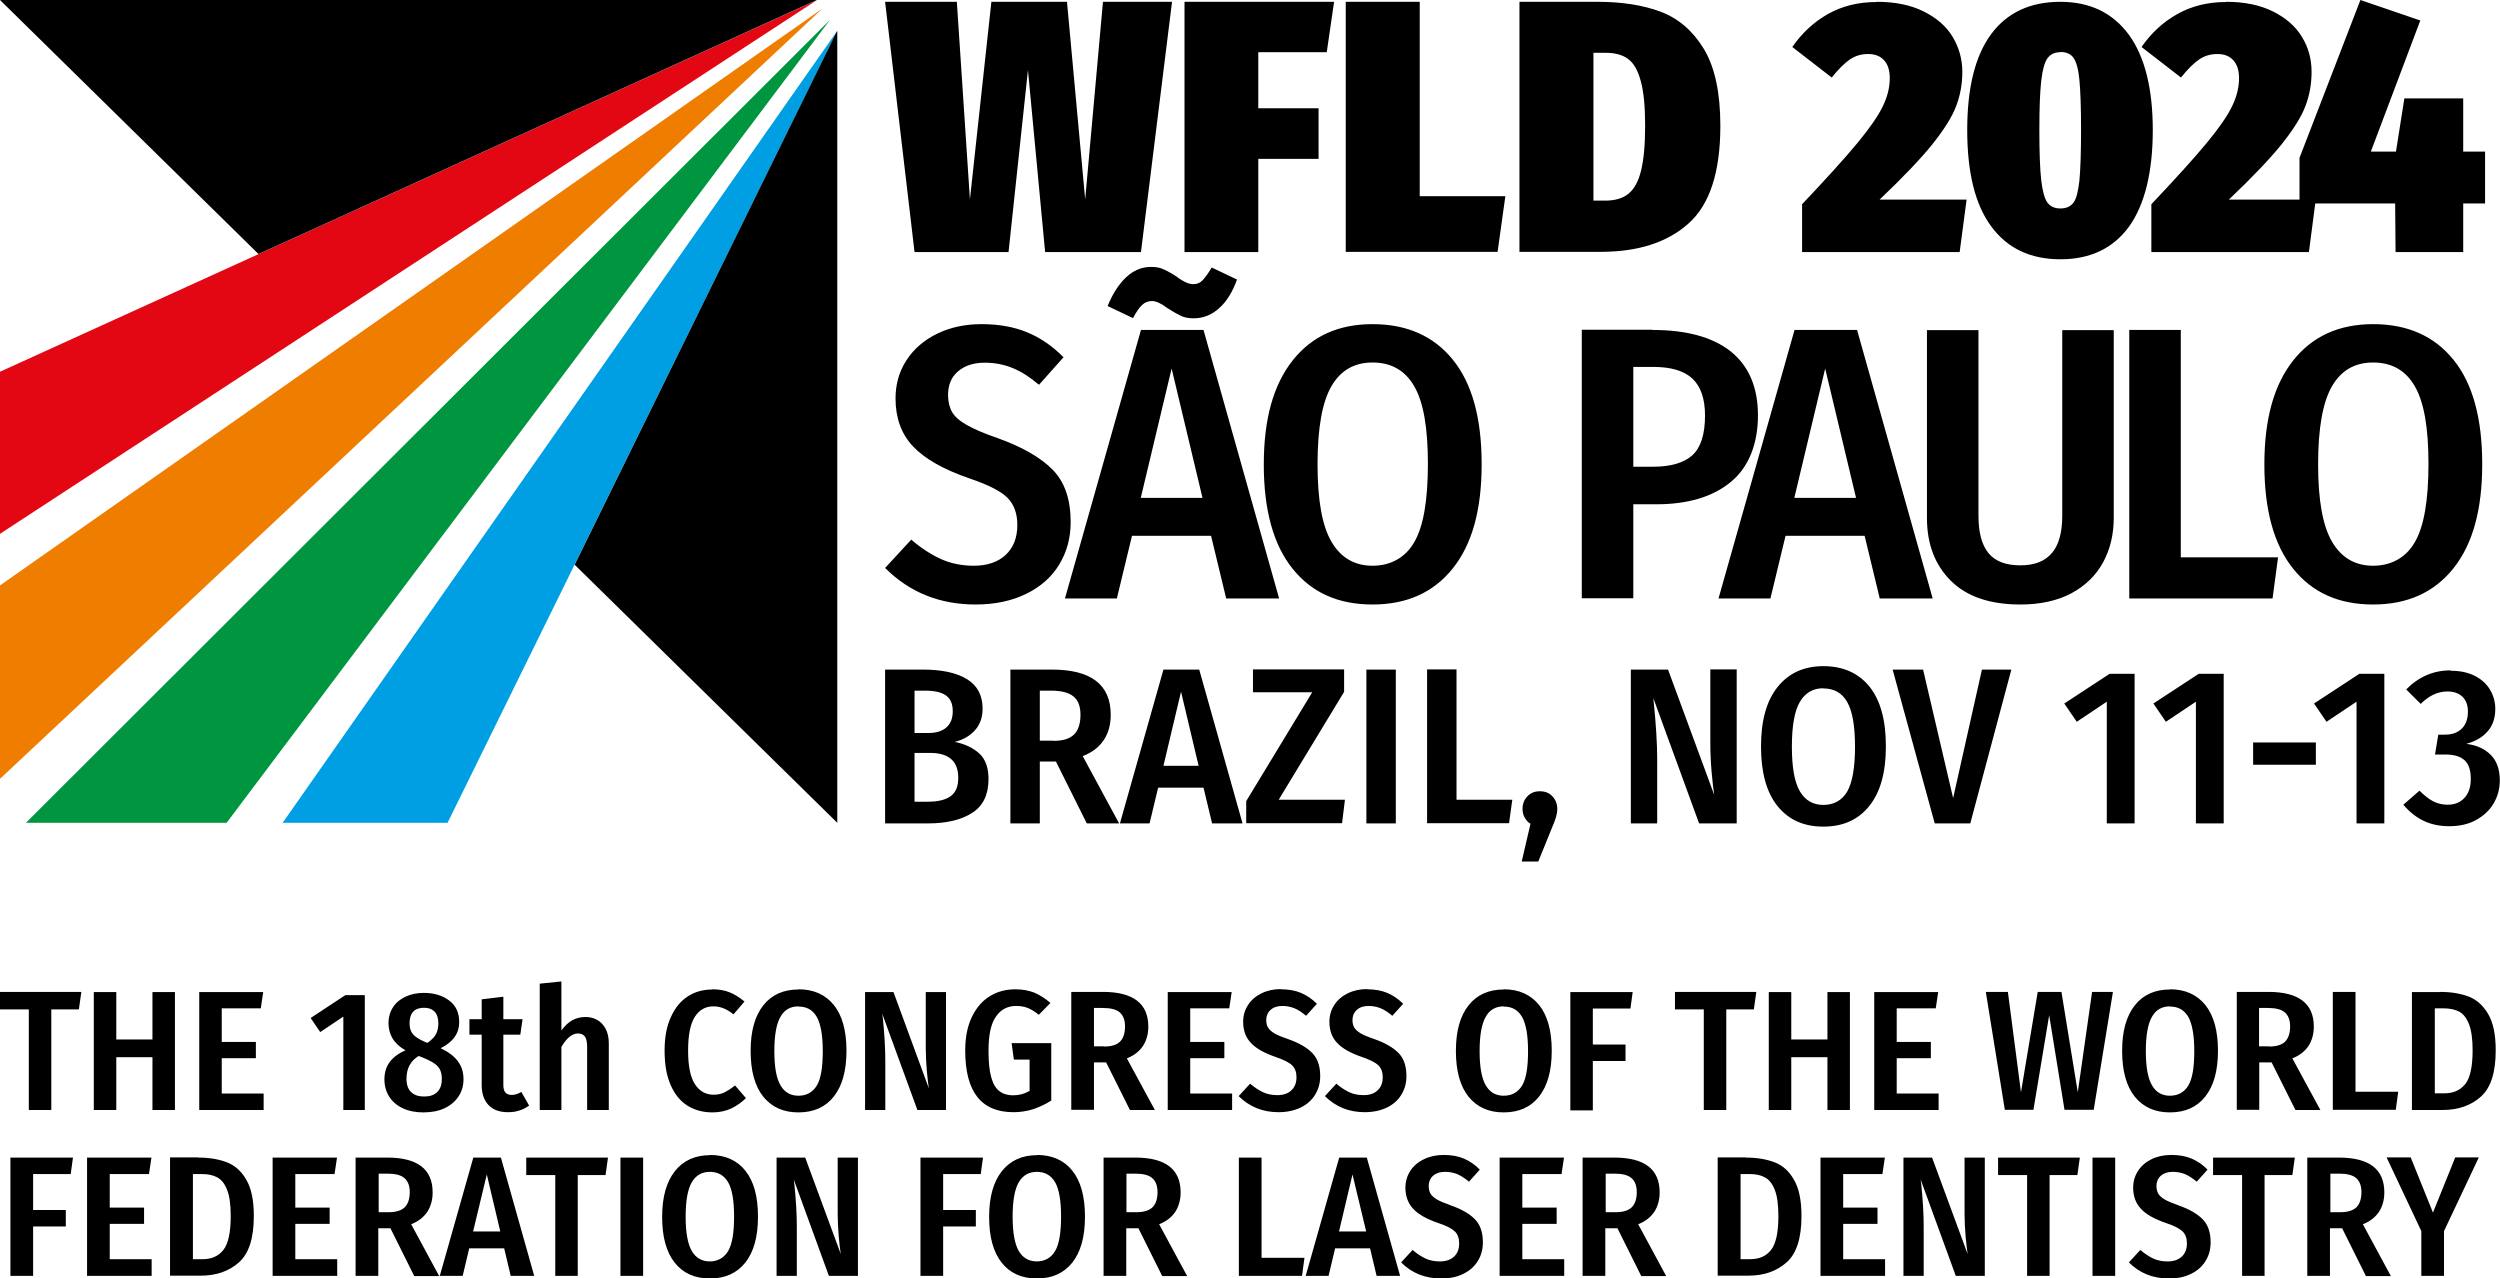 <svg width="221" height="113" viewBox="0 0 221 113" fill="none" xmlns="http://www.w3.org/2000/svg">
<g clip-path="url(#clip0_5_1976)">
<path fill-rule="evenodd" clip-rule="evenodd" d="M0 51.751L72.715 0.746L0 68.847V51.751Z" fill="#EF7D00"/>
<path fill-rule="evenodd" clip-rule="evenodd" d="M0 32.861L72.227 0L0 47.188V32.861Z" fill="#E30613"/>
<path fill-rule="evenodd" clip-rule="evenodd" d="M2.294 72.735L73.384 1.74L20.035 72.735H2.294Z" fill="#009640"/>
<path fill-rule="evenodd" clip-rule="evenodd" d="M24.985 72.736L74.016 2.716L39.564 72.736H24.985Z" fill="#009FE3"/>
<path d="M103.608 0.16L100.862 22.28H92.389L90.871 6.196L89.155 22.28H80.845L78.243 0.16H84.585L85.741 17.629L87.638 0.16H94.322L95.93 17.629L97.502 0.16H103.608ZM0 0H72.209L22.853 22.458L0 0ZM74.016 2.805V72.735L50.801 49.922L73.98 2.77H74.016V2.805ZM7.19 87.684L6.973 89.228H4.535V98.123H2.547V89.228H0V87.684H7.19ZM13.477 98.123V93.454H10.28V98.123H8.292V87.701H10.28V91.891H13.477V87.701H15.464V98.123H13.477ZM23.269 87.684L23.052 89.139H19.602V92.104H22.619V93.542H19.602V96.667H23.305V98.123H17.614V87.701H23.287L23.269 87.684ZM32.248 87.968V98.123H30.351V89.867L28.309 91.234L27.46 89.992L30.531 87.968H32.23H32.248ZM38.968 92.672C39.655 92.992 40.16 93.382 40.486 93.826C40.811 94.27 40.973 94.785 40.973 95.389C40.973 95.992 40.829 96.472 40.54 96.915C40.251 97.359 39.835 97.714 39.311 97.963C38.788 98.211 38.155 98.336 37.432 98.336C36.71 98.336 36.114 98.211 35.59 97.963C35.066 97.714 34.668 97.359 34.398 96.933C34.127 96.489 33.982 95.992 33.982 95.424C33.982 94.803 34.145 94.288 34.452 93.88C34.759 93.471 35.228 93.116 35.843 92.85C35.319 92.548 34.939 92.193 34.705 91.802C34.47 91.412 34.343 90.95 34.343 90.453C34.343 89.903 34.488 89.424 34.759 89.015C35.03 88.607 35.409 88.305 35.879 88.092C36.349 87.879 36.873 87.772 37.469 87.772C38.372 87.772 39.131 88.003 39.709 88.447C40.305 88.891 40.594 89.53 40.594 90.365C40.594 90.844 40.468 91.27 40.197 91.66C39.926 92.051 39.528 92.371 38.968 92.655V92.672ZM37.487 89.086C36.638 89.086 36.204 89.548 36.204 90.471C36.204 90.879 36.312 91.199 36.511 91.43C36.71 91.66 37.053 91.874 37.523 92.087L37.776 92.193C38.137 91.945 38.39 91.696 38.535 91.43C38.679 91.163 38.751 90.826 38.751 90.471C38.751 90.027 38.643 89.672 38.426 89.441C38.209 89.21 37.902 89.086 37.469 89.086H37.487ZM37.487 96.933C37.993 96.933 38.39 96.809 38.661 96.525C38.932 96.259 39.059 95.868 39.059 95.371C39.059 94.892 38.932 94.519 38.697 94.27C38.462 94.004 38.029 93.755 37.414 93.507L37.017 93.347C36.294 93.773 35.933 94.448 35.933 95.371C35.933 95.886 36.078 96.294 36.349 96.543C36.62 96.809 36.999 96.933 37.505 96.933H37.487ZM46.773 97.732C46.502 97.927 46.212 98.087 45.887 98.176C45.562 98.282 45.237 98.318 44.894 98.318C44.153 98.318 43.575 98.105 43.178 97.679C42.78 97.253 42.581 96.667 42.581 95.921V91.465H41.497V90.098H42.581V88.341L44.496 88.11V90.098H46.194L45.996 91.465H44.496V95.903C44.496 96.205 44.55 96.436 44.677 96.578C44.803 96.72 44.984 96.791 45.237 96.791C45.508 96.791 45.797 96.702 46.086 96.525L46.755 97.697L46.773 97.732ZM51.741 89.903C52.373 89.903 52.879 90.116 53.258 90.542C53.638 90.968 53.818 91.536 53.818 92.264V98.123H51.903V92.53C51.903 92.104 51.831 91.802 51.705 91.625C51.56 91.447 51.361 91.359 51.09 91.359C50.584 91.359 50.097 91.749 49.627 92.548V98.123H47.712V86.956L49.627 86.76V91.092C49.916 90.702 50.223 90.4 50.566 90.205C50.91 90.009 51.307 89.903 51.741 89.903ZM62.96 87.453C63.538 87.453 64.062 87.542 64.495 87.719C64.947 87.897 65.38 88.181 65.814 88.536L64.838 89.672C64.26 89.193 63.682 88.962 63.068 88.962C62.363 88.962 61.822 89.264 61.424 89.885C61.027 90.507 60.828 91.501 60.828 92.868C60.828 94.235 61.027 95.211 61.424 95.832C61.822 96.454 62.382 96.773 63.086 96.773C63.447 96.773 63.773 96.702 64.062 96.56C64.333 96.418 64.64 96.223 64.983 95.957L65.941 97.075C65.579 97.43 65.164 97.732 64.658 97.981C64.17 98.211 63.61 98.336 62.996 98.336C62.147 98.336 61.406 98.14 60.756 97.732C60.123 97.324 59.617 96.702 59.274 95.886C58.913 95.069 58.75 94.057 58.75 92.868C58.75 91.678 58.931 90.719 59.31 89.903C59.672 89.086 60.178 88.483 60.81 88.074C61.442 87.666 62.165 87.471 62.978 87.471L62.96 87.453ZM70.583 87.453C71.92 87.453 72.95 87.915 73.709 88.838C74.45 89.761 74.829 91.11 74.829 92.885C74.829 94.661 74.45 95.992 73.709 96.933C72.968 97.874 71.92 98.336 70.583 98.336C69.246 98.336 68.235 97.874 67.476 96.951C66.735 96.028 66.356 94.678 66.356 92.903C66.356 91.128 66.735 89.814 67.476 88.873C68.217 87.932 69.265 87.471 70.583 87.471V87.453ZM70.583 88.962C69.879 88.962 69.337 89.264 68.994 89.885C68.632 90.507 68.452 91.518 68.452 92.921C68.452 94.323 68.632 95.318 68.994 95.939C69.355 96.56 69.879 96.862 70.583 96.862C71.288 96.862 71.848 96.56 72.209 95.957C72.571 95.353 72.733 94.341 72.733 92.921C72.733 91.501 72.553 90.524 72.209 89.903C71.848 89.281 71.324 88.98 70.583 88.98V88.962ZM83.645 98.123H81.098L77.99 89.619L78.045 90.027C78.189 91.43 78.261 92.69 78.261 93.791V98.123H76.473V87.701H78.984L82.109 96.205C82.055 95.815 81.983 95.282 81.929 94.625C81.875 93.968 81.838 93.311 81.838 92.655V87.701H83.627V98.123H83.645ZM89.751 87.453C90.384 87.453 90.944 87.559 91.45 87.755C91.937 87.968 92.407 88.27 92.859 88.66L91.829 89.708C91.486 89.424 91.16 89.228 90.853 89.104C90.546 88.98 90.203 88.927 89.824 88.927C89.083 88.927 88.487 89.228 88.053 89.85C87.602 90.471 87.385 91.483 87.385 92.868C87.385 93.862 87.457 94.643 87.62 95.211C87.782 95.797 88.017 96.205 88.342 96.454C88.667 96.702 89.065 96.827 89.553 96.827C90.076 96.827 90.564 96.702 91.016 96.436V93.667H89.625L89.426 92.211H92.931V97.288C92.443 97.608 91.901 97.856 91.341 98.052C90.763 98.229 90.185 98.318 89.589 98.318C86.734 98.318 85.325 96.507 85.325 92.868C85.325 91.696 85.524 90.702 85.921 89.885C86.319 89.069 86.843 88.465 87.511 88.056C88.18 87.648 88.938 87.453 89.769 87.453H89.751ZM97.791 93.915H96.707V98.105H94.701V87.684H97.502C100.175 87.684 101.512 88.713 101.512 90.755C101.512 91.412 101.35 91.98 101.043 92.459C100.717 92.939 100.248 93.311 99.615 93.56L102.09 98.123H99.886L97.791 93.933V93.915ZM97.61 92.513C98.242 92.513 98.712 92.371 99.001 92.087C99.29 91.802 99.453 91.359 99.453 90.737C99.453 90.169 99.29 89.761 98.983 89.495C98.676 89.228 98.17 89.104 97.484 89.104H96.707V92.495H97.61V92.513ZM108.883 87.684L108.666 89.139H105.216V92.104H108.233V93.542H105.216V96.667H108.919V98.123H103.228V87.701H108.901L108.883 87.684ZM113.237 87.453C113.905 87.453 114.502 87.559 115.007 87.772C115.513 87.986 115.983 88.305 116.417 88.731L115.459 89.796C115.116 89.512 114.791 89.281 114.447 89.139C114.104 88.998 113.743 88.927 113.363 88.927C112.93 88.927 112.587 89.033 112.334 89.264C112.081 89.477 111.936 89.796 111.936 90.187C111.936 90.453 111.99 90.666 112.099 90.844C112.207 91.021 112.406 91.199 112.677 91.359C112.948 91.518 113.345 91.678 113.869 91.856C114.827 92.193 115.531 92.601 116.001 93.081C116.471 93.56 116.706 94.235 116.706 95.122C116.706 95.744 116.561 96.276 116.254 96.773C115.965 97.253 115.531 97.643 114.971 97.91C114.411 98.176 113.761 98.318 113.02 98.318C111.611 98.318 110.455 97.839 109.497 96.898L110.509 95.797C110.906 96.134 111.286 96.383 111.665 96.56C112.045 96.738 112.478 96.809 112.93 96.809C113.454 96.809 113.869 96.667 114.158 96.383C114.465 96.099 114.61 95.708 114.61 95.229C114.61 94.785 114.484 94.43 114.231 94.181C113.978 93.933 113.49 93.684 112.767 93.436C111.738 93.081 111.015 92.672 110.563 92.175C110.112 91.696 109.895 91.075 109.895 90.329C109.895 89.779 110.039 89.281 110.328 88.838C110.617 88.394 111.015 88.056 111.521 87.808C112.027 87.559 112.605 87.435 113.237 87.435V87.453ZM120.861 87.453C121.529 87.453 122.125 87.559 122.631 87.772C123.137 87.986 123.607 88.305 124.04 88.731L123.083 89.796C122.74 89.512 122.414 89.281 122.071 89.139C121.728 88.998 121.367 88.927 120.987 88.927C120.554 88.927 120.21 89.033 119.957 89.264C119.705 89.477 119.56 89.796 119.56 90.187C119.56 90.453 119.614 90.666 119.723 90.844C119.831 91.021 120.03 91.199 120.301 91.359C120.572 91.518 120.969 91.678 121.493 91.856C122.451 92.193 123.155 92.601 123.625 93.081C124.095 93.56 124.329 94.235 124.329 95.122C124.329 95.744 124.185 96.276 123.878 96.773C123.589 97.253 123.155 97.643 122.595 97.91C122.035 98.176 121.385 98.318 120.644 98.318C119.235 98.318 118.079 97.839 117.121 96.898L118.133 95.797C118.53 96.134 118.91 96.383 119.289 96.56C119.668 96.738 120.102 96.809 120.554 96.809C121.078 96.809 121.493 96.667 121.782 96.383C122.089 96.099 122.234 95.708 122.234 95.229C122.234 94.785 122.107 94.43 121.854 94.181C121.601 93.933 121.114 93.684 120.391 93.436C119.361 93.081 118.639 92.672 118.187 92.175C117.735 91.696 117.519 91.075 117.519 90.329C117.519 89.779 117.663 89.281 117.952 88.838C118.241 88.394 118.639 88.056 119.145 87.808C119.65 87.559 120.228 87.435 120.861 87.435V87.453ZM132.929 87.453C134.266 87.453 135.295 87.915 136.054 88.838C136.795 89.761 137.174 91.11 137.174 92.885C137.174 94.661 136.795 95.992 136.054 96.933C135.313 97.874 134.266 98.336 132.929 98.336C131.592 98.336 130.58 97.874 129.821 96.951C129.081 96.028 128.701 94.678 128.701 92.903C128.701 91.128 129.081 89.814 129.821 88.873C130.562 87.932 131.61 87.471 132.929 87.471V87.453ZM132.929 88.962C132.224 88.962 131.682 89.264 131.339 89.885C130.978 90.507 130.797 91.518 130.797 92.921C130.797 94.323 130.978 95.318 131.339 95.939C131.7 96.56 132.224 96.862 132.929 96.862C133.633 96.862 134.193 96.56 134.555 95.957C134.916 95.353 135.079 94.341 135.079 92.921C135.079 91.501 134.898 90.524 134.555 89.903C134.193 89.281 133.67 88.98 132.929 88.98V88.962ZM138.818 98.123V87.701H144.328L144.13 89.157H140.806V92.335H143.696V93.791H140.806V98.158H138.818V98.123ZM155.258 87.684L155.041 89.228H152.603V98.123H150.615V89.228H148.068V87.684H155.258ZM161.545 98.123V93.454H158.348V98.123H156.36V87.701H158.348V91.891H161.545V87.701H163.532V98.123H161.545ZM171.337 87.684L171.12 89.139H167.669V92.104H170.687V93.542H167.669V96.667H171.373V98.123H165.682V87.701H171.355L171.337 87.684ZM186.783 87.684L185.085 98.105H182.502L181.147 89.743L179.756 98.105H177.226L175.546 87.684H177.497L178.654 96.56L180.135 87.684H182.231L183.676 96.56L184.94 87.684H186.801H186.783ZM191.824 87.453C193.16 87.453 194.19 87.915 194.949 88.838C195.69 89.761 196.069 91.11 196.069 92.885C196.069 94.661 195.69 95.992 194.949 96.933C194.208 97.874 193.16 98.336 191.824 98.336C190.487 98.336 189.475 97.874 188.716 96.951C187.976 96.028 187.596 94.678 187.596 92.903C187.596 91.128 187.976 89.814 188.716 88.873C189.457 87.932 190.505 87.471 191.824 87.471V87.453ZM191.824 88.962C191.119 88.962 190.577 89.264 190.234 89.885C189.872 90.507 189.692 91.518 189.692 92.921C189.692 94.323 189.872 95.318 190.234 95.939C190.595 96.56 191.119 96.862 191.824 96.862C192.528 96.862 193.088 96.56 193.45 95.957C193.811 95.353 193.973 94.341 193.973 92.921C193.973 91.501 193.793 90.524 193.45 89.903C193.088 89.281 192.564 88.98 191.824 88.98V88.962ZM200.802 93.915H199.718V98.105H197.731V87.684H200.531C203.205 87.684 204.542 88.713 204.542 90.755C204.542 91.412 204.379 91.98 204.072 92.459C203.747 92.939 203.277 93.311 202.645 93.56L205.12 98.123H202.916L200.82 93.933L200.802 93.915ZM200.604 92.513C201.236 92.513 201.706 92.371 201.995 92.087C202.284 91.802 202.446 91.359 202.446 90.737C202.446 90.169 202.284 89.761 201.977 89.495C201.67 89.228 201.164 89.104 200.477 89.104H199.7V92.495H200.604V92.513ZM208.227 87.684V96.507H212.003L211.786 98.105H206.222V87.684H208.209H208.227ZM215.707 87.684C216.664 87.684 217.513 87.826 218.218 88.092C218.922 88.358 219.501 88.873 219.952 89.637C220.404 90.4 220.621 91.465 220.621 92.85C220.621 94.803 220.187 96.17 219.302 96.951C218.435 97.732 217.296 98.123 215.923 98.123H213.214V87.701H215.689L215.707 87.684ZM215.237 89.157V96.649H216.086C216.881 96.649 217.477 96.383 217.929 95.832C218.362 95.282 218.579 94.288 218.579 92.85C218.579 91.838 218.471 91.075 218.254 90.524C218.037 89.974 217.748 89.619 217.387 89.424C217.026 89.246 216.574 89.139 216.05 89.139H215.255L215.237 89.157ZM86.77 28.654C88.306 28.654 89.661 28.902 90.817 29.382C91.973 29.861 93.039 30.589 94.015 31.583L91.847 34.015C91.07 33.358 90.311 32.861 89.534 32.542C88.758 32.222 87.945 32.062 87.059 32.062C86.084 32.062 85.289 32.311 84.693 32.826C84.097 33.323 83.808 34.033 83.808 34.921C83.808 35.507 83.934 36.022 84.169 36.43C84.404 36.838 84.856 37.229 85.488 37.584C86.12 37.939 87.023 38.329 88.216 38.738C90.384 39.519 91.992 40.442 93.057 41.525C94.123 42.608 94.647 44.153 94.647 46.159C94.647 47.561 94.304 48.804 93.635 49.905C92.967 51.005 91.992 51.875 90.709 52.497C89.444 53.118 87.945 53.438 86.247 53.438C83.049 53.438 80.393 52.355 78.243 50.206L80.556 47.703C81.441 48.467 82.326 49.035 83.193 49.425C84.061 49.816 85.036 50.011 86.084 50.011C87.276 50.011 88.216 49.692 88.902 49.053C89.589 48.413 89.932 47.526 89.932 46.407C89.932 45.395 89.643 44.596 89.065 44.011C88.487 43.425 87.367 42.857 85.741 42.306C83.41 41.507 81.73 40.549 80.7 39.448C79.671 38.347 79.165 36.945 79.165 35.223C79.165 33.962 79.49 32.826 80.14 31.832C80.791 30.837 81.694 30.056 82.868 29.488C84.043 28.92 85.343 28.654 86.788 28.654H86.77ZM166.17 52.905L164.833 47.366H157.842L156.505 52.905H151.916L158.637 29.169H164.165L170.849 52.905H166.17ZM158.618 44.011H164.074L161.346 32.577L158.618 44.011ZM186.855 45.768C186.855 47.242 186.548 48.538 185.916 49.709C185.284 50.863 184.362 51.769 183.116 52.443C181.887 53.1 180.37 53.438 178.599 53.438C175.926 53.438 173.866 52.745 172.457 51.343C171.048 49.94 170.343 48.094 170.343 45.786V29.186H174.896V45.573C174.896 47.064 175.185 48.165 175.781 48.893C176.377 49.621 177.317 49.976 178.599 49.976C179.882 49.976 180.785 49.603 181.4 48.875C182.014 48.147 182.303 47.046 182.303 45.573V29.186H186.855V45.786V45.768ZM192.781 29.169V49.266H201.38L200.893 52.905H188.228V29.169H192.781ZM209.781 28.654C212.816 28.654 215.183 29.701 216.881 31.796C218.579 33.891 219.428 36.962 219.428 41.028C219.428 45.093 218.579 48.111 216.881 50.242C215.183 52.372 212.816 53.438 209.781 53.438C206.746 53.438 204.416 52.39 202.717 50.277C201.019 48.165 200.17 45.093 200.17 41.063C200.17 37.033 201.019 34.015 202.717 31.867C204.416 29.719 206.782 28.654 209.781 28.654ZM209.781 32.045C208.173 32.045 206.963 32.737 206.15 34.14C205.337 35.542 204.921 37.832 204.921 41.046C204.921 44.259 205.337 46.514 206.168 47.916C206.999 49.319 208.209 50.011 209.781 50.011C211.353 50.011 212.672 49.319 213.467 47.934C214.279 46.549 214.677 44.241 214.677 41.01C214.677 37.779 214.279 35.542 213.467 34.14C212.654 32.737 211.425 32.045 209.781 32.045ZM146.099 29.169C149.098 29.169 151.41 29.808 153 31.068C154.59 32.347 155.403 34.228 155.403 36.714C155.403 39.199 154.608 41.294 153 42.608C151.41 43.922 149.206 44.579 146.406 44.579H144.383V52.887H139.83V29.151H146.081L146.099 29.169ZM146.135 41.259C147.689 41.259 148.845 40.921 149.604 40.247C150.344 39.572 150.724 38.401 150.724 36.732C150.724 35.24 150.344 34.157 149.604 33.465C148.863 32.773 147.707 32.435 146.135 32.435H144.383V41.259H146.135ZM121.331 28.654C124.366 28.654 126.732 29.701 128.43 31.796C130.129 33.891 130.978 36.962 130.978 41.028C130.978 45.093 130.129 48.111 128.43 50.242C126.732 52.372 124.366 53.438 121.331 53.438C118.295 53.438 115.965 52.39 114.267 50.277C112.569 48.165 111.719 45.093 111.719 41.063C111.719 37.033 112.569 34.015 114.267 31.867C115.965 29.719 118.314 28.654 121.331 28.654ZM121.331 32.045C119.723 32.045 118.512 32.737 117.699 34.14C116.886 35.542 116.471 37.832 116.471 41.046C116.471 44.259 116.886 46.514 117.717 47.916C118.548 49.319 119.759 50.011 121.331 50.011C122.902 50.011 124.221 49.319 125.016 47.934C125.829 46.549 126.226 44.241 126.226 41.01C126.226 37.779 125.829 35.542 125.016 34.14C124.203 32.737 122.975 32.045 121.331 32.045ZM108.395 52.905L107.058 47.366H100.067L98.73 52.905H94.141L100.862 29.169H106.39L113.074 52.905H108.395ZM100.844 44.011H106.3L103.572 32.577L100.844 44.011ZM104.71 22.28V0.16H117.934L117.284 4.616H111.232V9.569H116.561V14.043H111.232V22.28H104.71ZM0.921 112.787V102.33H6.45L6.251 103.786H2.927V106.964H5.817V108.42H2.927V112.787H0.921ZM13.387 102.33L13.17 103.786H9.701V106.751H12.736V108.189H9.701V111.313H13.405V112.787H7.696V102.33H13.387ZM17.524 102.33C18.481 102.33 19.331 102.472 20.035 102.739C20.74 103.005 21.336 103.52 21.769 104.283C22.221 105.046 22.438 106.112 22.438 107.496C22.438 109.449 22.004 110.816 21.119 111.597C20.234 112.379 19.114 112.769 17.741 112.769H15.031V102.312H17.506L17.524 102.33ZM17.054 103.786V111.313H17.903C18.698 111.313 19.312 111.047 19.746 110.497C20.18 109.946 20.396 108.952 20.396 107.496C20.396 106.485 20.288 105.703 20.071 105.171C19.854 104.62 19.565 104.265 19.186 104.07C18.825 103.875 18.373 103.786 17.849 103.786H17.054ZM29.791 102.33L29.574 103.786H26.105V106.751H29.14V108.189H26.105V111.313H29.809V112.787H24.1V102.33H29.791ZM34.542 108.579H33.44V112.787H31.435V102.33H34.235C36.909 102.33 38.245 103.36 38.245 105.402C38.245 106.076 38.083 106.644 37.776 107.124C37.451 107.603 36.981 107.976 36.349 108.224L38.824 112.805H36.62L34.524 108.597L34.542 108.579ZM34.361 107.159C34.994 107.159 35.463 107.017 35.77 106.733C36.059 106.449 36.222 106.005 36.222 105.384C36.222 104.816 36.059 104.407 35.752 104.141C35.445 103.875 34.939 103.75 34.253 103.75H33.476V107.159H34.379H34.361ZM45.147 112.787L44.569 110.355H41.479L40.901 112.787H38.878L41.841 102.33H44.279L47.224 112.787H45.165H45.147ZM41.822 108.863H44.225L43.033 103.822L41.822 108.863ZM53.746 102.33L53.529 103.875H51.072V112.787H49.085V103.875H46.52V102.33H53.728H53.746ZM56.853 102.33V112.787H54.848V102.33H56.853ZM62.761 102.099C64.098 102.099 65.146 102.561 65.886 103.484C66.627 104.407 67.006 105.757 67.006 107.55C67.006 109.343 66.627 110.674 65.886 111.615C65.127 112.556 64.098 113.018 62.761 113.018C61.424 113.018 60.394 112.556 59.654 111.633C58.913 110.71 58.533 109.361 58.533 107.585C58.533 105.81 58.913 104.478 59.654 103.537C60.394 102.597 61.442 102.117 62.761 102.117V102.099ZM62.761 103.591C62.056 103.591 61.514 103.893 61.153 104.514C60.792 105.135 60.611 106.147 60.611 107.55C60.611 108.952 60.792 109.964 61.153 110.586C61.514 111.207 62.056 111.509 62.743 111.509C63.429 111.509 64.007 111.207 64.369 110.586C64.73 109.982 64.893 108.952 64.893 107.532C64.893 106.112 64.712 105.117 64.369 104.514C64.007 103.893 63.465 103.591 62.743 103.591H62.761ZM75.841 112.787H73.275L70.168 104.265L70.222 104.674C70.367 106.094 70.439 107.337 70.439 108.437V112.787H68.65V102.33H71.18L74.323 110.852C74.269 110.461 74.197 109.929 74.142 109.272C74.088 108.615 74.052 107.958 74.052 107.301V102.33H75.841V112.787ZM81.369 112.787V102.33H86.897L86.698 103.786H83.374V106.964H86.265V108.42H83.374V112.787H81.369ZM91.666 102.099C93.003 102.099 94.051 102.561 94.792 103.484C95.532 104.407 95.912 105.757 95.912 107.55C95.912 109.343 95.532 110.674 94.792 111.615C94.033 112.556 93.003 113.018 91.666 113.018C90.329 113.018 89.3 112.556 88.559 111.633C87.818 110.71 87.439 109.361 87.439 107.585C87.439 105.81 87.818 104.478 88.559 103.537C89.3 102.597 90.347 102.117 91.666 102.117V102.099ZM91.666 103.591C90.962 103.591 90.42 103.893 90.058 104.514C89.697 105.135 89.516 106.147 89.516 107.55C89.516 108.952 89.697 109.964 90.058 110.586C90.42 111.207 90.962 111.509 91.648 111.509C92.335 111.509 92.913 111.207 93.274 110.586C93.635 109.982 93.798 108.952 93.798 107.532C93.798 106.112 93.617 105.117 93.274 104.514C92.913 103.893 92.371 103.591 91.648 103.591H91.666ZM100.663 108.579H99.561V112.787H97.556V102.33H100.356C103.03 102.33 104.367 103.36 104.367 105.402C104.367 106.076 104.204 106.644 103.897 107.124C103.572 107.603 103.102 107.976 102.47 108.224L104.945 112.805H102.741L100.645 108.597L100.663 108.579ZM100.464 107.159C101.097 107.159 101.566 107.017 101.874 106.733C102.163 106.449 102.325 106.005 102.325 105.384C102.325 104.816 102.163 104.407 101.855 104.141C101.548 103.875 101.043 103.75 100.356 103.75H99.579V107.159H100.482H100.464ZM111.521 102.33V111.189H115.315L115.098 112.787H109.515V102.33H111.521ZM121.692 112.787L121.114 110.355H118.024L117.446 112.787H115.423L118.386 102.33H120.825L123.769 112.787H121.71H121.692ZM118.368 108.863H120.77L119.56 103.822L118.368 108.863ZM127.635 102.099C128.322 102.099 128.9 102.206 129.406 102.419C129.912 102.632 130.382 102.952 130.815 103.395L129.858 104.461C129.514 104.177 129.171 103.946 128.846 103.804C128.503 103.662 128.141 103.591 127.744 103.591C127.31 103.591 126.967 103.697 126.696 103.928C126.443 104.141 126.299 104.461 126.299 104.851C126.299 105.118 126.353 105.331 126.461 105.526C126.57 105.703 126.768 105.881 127.039 106.041C127.31 106.2 127.726 106.36 128.25 106.556C129.207 106.893 129.912 107.301 130.382 107.78C130.851 108.26 131.086 108.934 131.086 109.822C131.086 110.443 130.942 110.994 130.634 111.473C130.345 111.953 129.912 112.343 129.352 112.609C128.792 112.893 128.141 113.018 127.383 113.018C125.973 113.018 124.799 112.538 123.86 111.597L124.871 110.497C125.269 110.834 125.648 111.083 126.028 111.26C126.407 111.438 126.841 111.509 127.292 111.509C127.816 111.509 128.232 111.367 128.539 111.083C128.846 110.799 128.99 110.408 128.99 109.911C128.99 109.467 128.864 109.112 128.611 108.863C128.358 108.615 127.87 108.349 127.148 108.118C126.118 107.763 125.377 107.354 124.926 106.857C124.474 106.378 124.239 105.757 124.239 104.993C124.239 104.443 124.384 103.946 124.673 103.502C124.962 103.058 125.359 102.721 125.883 102.472C126.389 102.224 126.967 102.099 127.599 102.099H127.635ZM138.258 102.33L138.041 103.786H134.573V106.751H137.608V108.189H134.573V111.313H138.276V112.787H132.567V102.33H138.258ZM143.01 108.579H141.908V112.787H139.902V102.33H142.702C145.376 102.33 146.713 103.36 146.713 105.402C146.713 106.076 146.55 106.644 146.243 107.124C145.918 107.603 145.448 107.976 144.816 108.224L147.291 112.805H145.087L142.992 108.597L143.01 108.579ZM142.829 107.159C143.461 107.159 143.931 107.017 144.238 106.733C144.527 106.449 144.69 106.005 144.69 105.384C144.69 104.816 144.527 104.407 144.22 104.141C143.913 103.875 143.407 103.75 142.721 103.75H141.944V107.159H142.847H142.829ZM154.337 102.33C155.294 102.33 156.143 102.472 156.848 102.739C157.571 103.005 158.149 103.52 158.582 104.283C159.034 105.046 159.251 106.112 159.251 107.496C159.251 109.449 158.817 110.816 157.932 111.597C157.047 112.379 155.927 112.769 154.554 112.769H151.844V102.312H154.319L154.337 102.33ZM153.867 103.786V111.313H154.716C155.511 111.313 156.125 111.047 156.559 110.497C156.993 109.946 157.209 108.952 157.209 107.496C157.209 106.485 157.101 105.703 156.884 105.171C156.667 104.62 156.378 104.265 155.999 104.07C155.638 103.875 155.186 103.786 154.662 103.786H153.867ZM166.622 102.33L166.405 103.786H162.936V106.751H165.971V108.189H162.936V111.313H166.64V112.787H160.931V102.33H166.622ZM175.456 112.787H172.891L169.783 104.265L169.837 104.674C169.982 106.094 170.054 107.337 170.054 108.437V112.787H168.266V102.33H170.795L173.938 110.852C173.884 110.461 173.812 109.929 173.758 109.272C173.704 108.615 173.667 107.958 173.667 107.301V102.33H175.456V112.787ZM183.857 102.33L183.64 103.875H181.183V112.787H179.196V103.875H176.63V102.33H183.838H183.857ZM186.982 102.33V112.787H184.977V102.33H186.982ZM191.968 102.099C192.655 102.099 193.233 102.206 193.739 102.419C194.244 102.632 194.714 102.952 195.148 103.395L194.19 104.461C193.847 104.177 193.504 103.946 193.179 103.804C192.835 103.662 192.474 103.591 192.077 103.591C191.643 103.591 191.3 103.697 191.029 103.928C190.776 104.141 190.631 104.461 190.631 104.851C190.631 105.118 190.685 105.331 190.794 105.526C190.902 105.703 191.101 105.881 191.372 106.041C191.643 106.2 192.058 106.36 192.582 106.556C193.54 106.893 194.244 107.301 194.714 107.78C195.184 108.26 195.419 108.934 195.419 109.822C195.419 110.443 195.274 110.994 194.967 111.473C194.678 111.953 194.244 112.343 193.684 112.609C193.124 112.893 192.474 113.018 191.715 113.018C190.306 113.018 189.132 112.538 188.192 111.597L189.204 110.497C189.602 110.834 189.981 111.083 190.36 111.26C190.74 111.438 191.173 111.509 191.625 111.509C192.149 111.509 192.564 111.367 192.871 111.083C193.179 110.799 193.323 110.408 193.323 109.911C193.323 109.467 193.197 109.112 192.944 108.863C192.691 108.615 192.203 108.349 191.48 108.118C190.451 107.763 189.71 107.354 189.258 106.857C188.807 106.378 188.572 105.757 188.572 104.993C188.572 104.443 188.716 103.946 189.005 103.502C189.294 103.058 189.692 102.721 190.198 102.472C190.704 102.224 191.282 102.099 191.914 102.099H191.968ZM202.862 102.33L202.645 103.875H200.188V112.787H198.201V103.875H195.635V102.33H202.844H202.862ZM207.071 108.579H205.969V112.787H203.964V102.33H206.764C209.438 102.33 210.775 103.36 210.775 105.402C210.775 106.076 210.612 106.644 210.305 107.124C209.98 107.603 209.51 107.976 208.878 108.224L211.353 112.805H209.149L207.053 108.597L207.071 108.579ZM206.891 107.159C207.523 107.159 207.993 107.017 208.3 106.733C208.589 106.449 208.751 106.005 208.751 105.384C208.751 104.816 208.589 104.407 208.282 104.141C207.975 103.875 207.469 103.75 206.782 103.75H206.005V107.159H206.909H206.891ZM219.121 102.33L216.05 108.828V112.787H214.045V108.828L210.973 102.312H213.105L215.074 107.195L217.044 102.312H219.103L219.121 102.33ZM141.221 0.16C143.353 0.16 145.214 0.444 146.785 1.03C148.357 1.616 149.64 2.716 150.615 4.314C151.591 5.93 152.079 8.184 152.079 11.114C152.079 15.215 151.139 18.108 149.242 19.777C147.363 21.446 144.78 22.263 141.492 22.263H134.32V0.16H141.203H141.221ZM140.86 4.669V17.736H141.889C142.757 17.736 143.443 17.54 143.949 17.132C144.455 16.724 144.834 16.049 145.069 15.09C145.304 14.132 145.43 12.818 145.43 11.114C145.43 9.409 145.304 8.131 145.051 7.19C144.798 6.249 144.437 5.592 143.931 5.219C143.443 4.847 142.775 4.669 141.962 4.669H140.86ZM125.504 0.16V17.345H133.073L132.387 22.263H118.964V0.16H125.486H125.504ZM105.505 28.139C105.053 28.139 104.692 28.068 104.367 27.908C104.06 27.766 103.662 27.535 103.192 27.234C102.65 26.825 102.199 26.612 101.837 26.612C101.494 26.612 101.187 26.736 100.952 26.967C100.699 27.198 100.446 27.589 100.157 28.121L97.917 27.056C98.333 26.009 98.875 25.157 99.525 24.535C100.175 23.914 100.916 23.594 101.765 23.594C102.217 23.594 102.596 23.665 102.939 23.843C103.283 24.003 103.662 24.215 104.078 24.5C104.132 24.553 104.24 24.624 104.439 24.748C104.638 24.872 104.818 24.961 104.999 25.032C105.18 25.085 105.324 25.121 105.469 25.121C105.794 25.121 106.083 25.015 106.3 24.784C106.516 24.553 106.806 24.18 107.113 23.647L109.353 24.713C108.955 25.813 108.431 26.666 107.763 27.251C107.095 27.855 106.354 28.139 105.505 28.139ZM84.386 65.581C85.289 65.758 86.03 66.113 86.572 66.611C87.114 67.108 87.385 67.871 87.385 68.865C87.385 70.232 86.915 71.226 85.957 71.848C85 72.469 83.699 72.789 82.019 72.789H78.243V59.19H81.549C83.266 59.19 84.566 59.474 85.488 60.042C86.409 60.61 86.861 61.48 86.861 62.651C86.861 63.433 86.626 64.072 86.174 64.569C85.723 65.066 85.126 65.403 84.404 65.581H84.386ZM80.845 61.054V64.8H82.019C82.742 64.8 83.284 64.64 83.663 64.303C84.043 63.965 84.223 63.504 84.223 62.865C84.223 62.225 84.024 61.764 83.627 61.48C83.23 61.196 82.615 61.054 81.766 61.054H80.827H80.845ZM82.037 70.871C82.904 70.871 83.573 70.712 84.024 70.392C84.476 70.072 84.711 69.54 84.711 68.759C84.711 67.285 83.88 66.557 82.2 66.557H80.845V70.871H82.055H82.037ZM93.346 67.321H91.919V72.789H89.318V59.19H92.967C96.454 59.19 98.188 60.521 98.188 63.184C98.188 64.054 97.989 64.8 97.574 65.421C97.158 66.042 96.544 66.522 95.713 66.841L98.929 72.789H96.074L93.346 67.321ZM93.112 65.492C93.943 65.492 94.539 65.314 94.936 64.942C95.316 64.569 95.514 63.983 95.514 63.184C95.514 62.456 95.316 61.906 94.9 61.569C94.485 61.231 93.834 61.054 92.949 61.054H91.919V65.474H93.094L93.112 65.492ZM107.149 72.789L106.39 69.629H102.379L101.621 72.789H99.001L102.849 59.19H106.011L109.841 72.789H107.149ZM102.831 67.694H105.956L104.403 61.142L102.849 67.694H102.831ZM123.39 59.19V72.789H120.789V59.19H123.39ZM128.756 59.19V70.694H133.688L133.399 72.771H126.154V59.172H128.756V59.19ZM136.126 69.948C136.578 69.948 136.957 70.09 137.228 70.392C137.518 70.694 137.662 71.067 137.662 71.51C137.662 71.741 137.626 71.972 137.554 72.221C137.481 72.469 137.355 72.824 137.156 73.268L135.982 76.162H134.519L135.295 72.824C135.061 72.682 134.898 72.487 134.772 72.256C134.645 72.025 134.591 71.777 134.591 71.51C134.591 71.067 134.735 70.694 135.024 70.392C135.313 70.09 135.675 69.948 136.108 69.948H136.126ZM153.524 72.789H150.2L146.153 61.711L146.207 62.243C146.388 64.072 146.496 65.705 146.496 67.143V72.789H144.166V59.19H147.454L151.537 70.268C151.464 69.753 151.374 69.078 151.302 68.208C151.23 67.356 151.193 66.486 151.193 65.634V59.172H153.524V72.771V72.789ZM161.184 58.888C162.918 58.888 164.273 59.491 165.249 60.681C166.224 61.888 166.712 63.646 166.712 65.971C166.712 68.297 166.224 70.019 165.249 71.244C164.273 72.469 162.918 73.073 161.184 73.073C159.45 73.073 158.113 72.469 157.137 71.262C156.162 70.055 155.674 68.297 155.674 65.989C155.674 63.681 156.162 61.959 157.137 60.734C158.113 59.509 159.468 58.888 161.184 58.888ZM161.184 60.841C160.262 60.841 159.576 61.249 159.106 62.048C158.637 62.847 158.402 64.161 158.402 66.007C158.402 67.853 158.637 69.149 159.106 69.948C159.576 70.747 160.262 71.155 161.184 71.155C162.105 71.155 162.828 70.765 163.298 69.966C163.749 69.167 163.984 67.853 163.984 66.007C163.984 64.161 163.749 62.865 163.298 62.066C162.846 61.267 162.141 60.858 161.184 60.858V60.841ZM177.804 59.19L174.173 72.789H171.03L167.308 59.19H170L172.656 70.552L175.203 59.19H177.804ZM188.698 59.545V72.789H186.241V62.03L183.586 63.806L182.484 62.19L186.494 59.562H188.716L188.698 59.545ZM196.575 59.545V72.789H194.118V62.03L191.462 63.806L190.36 62.19L194.371 59.562H196.593L196.575 59.545ZM199.176 67.605V65.634H204.723V67.605H199.176ZM210.775 59.545V72.789H208.318V62.03L205.662 63.806L204.56 62.19L208.571 59.562H210.793L210.775 59.545ZM216.664 59.296C217.459 59.296 218.164 59.438 218.76 59.74C219.356 60.042 219.808 60.45 220.115 60.965C220.422 61.48 220.584 62.048 220.584 62.651C220.584 63.468 220.368 64.125 219.916 64.64C219.482 65.155 218.85 65.528 218.019 65.758C218.922 65.865 219.627 66.184 220.169 66.717C220.711 67.25 220.982 68.013 220.982 68.972C220.982 69.717 220.801 70.41 220.44 71.013C220.079 71.635 219.555 72.114 218.886 72.487C218.218 72.86 217.423 73.037 216.502 73.037C215.652 73.037 214.912 72.877 214.243 72.558C213.575 72.238 212.979 71.759 212.455 71.138L213.882 69.895C214.316 70.321 214.713 70.641 215.092 70.836C215.472 71.031 215.905 71.138 216.357 71.138C216.989 71.138 217.477 70.942 217.857 70.534C218.236 70.126 218.417 69.575 218.417 68.865C218.417 68.084 218.236 67.534 217.857 67.196C217.477 66.859 216.917 66.699 216.176 66.699H215.255L215.544 64.942H216.158C216.773 64.942 217.26 64.764 217.622 64.409C217.983 64.054 218.164 63.557 218.164 62.9C218.164 62.332 218.001 61.906 217.676 61.586C217.351 61.285 216.917 61.125 216.357 61.125C215.508 61.125 214.713 61.498 213.99 62.225L212.708 60.947C213.828 59.811 215.129 59.261 216.628 59.261L216.664 59.296ZM118.819 59.19V61.16L113.038 70.694H118.892L118.639 72.771H110.166V70.818L116.001 61.196H110.762V59.172H118.855L118.819 59.19ZM196.792 0.16C198.4 0.16 199.791 0.444 200.929 1.012C202.067 1.58 202.934 2.326 203.494 3.267C204.072 4.208 204.343 5.237 204.343 6.356C204.343 7.421 204.163 8.415 203.801 9.374C203.44 10.332 202.735 11.451 201.688 12.765C200.64 14.061 199.086 15.694 197.027 17.647H203.277V13.954L208.661 0L213.954 1.811L209.582 13.404H211.804L212.545 8.699H217.748V13.404H219.681V17.984H217.748V22.28H211.768L211.732 17.984H204.668L204.108 22.28H190.18V18.055C192.329 15.783 193.955 13.99 195.057 12.658C196.159 11.327 196.918 10.226 197.316 9.392C197.731 8.539 197.93 7.723 197.93 6.906C197.93 6.231 197.767 5.699 197.424 5.326C197.081 4.953 196.629 4.776 196.015 4.776C195.401 4.776 194.877 4.935 194.407 5.255C193.937 5.575 193.395 6.107 192.799 6.853L189.312 4.154C190.162 2.929 191.209 1.953 192.474 1.243C193.739 0.533 195.166 0.178 196.792 0.178V0.16ZM182.122 0.16C184.76 0.16 186.765 1.136 188.192 3.071C189.601 5.006 190.306 7.829 190.306 11.504C190.306 15.179 189.601 18.091 188.21 20.026C186.801 21.961 184.778 22.92 182.14 22.92C179.503 22.92 177.461 21.961 176.034 20.026C174.607 18.108 173.902 15.268 173.902 11.504C173.902 7.74 174.607 4.935 176.016 3.018C177.425 1.118 179.467 0.16 182.14 0.16H182.122ZM182.122 4.616C181.634 4.616 181.255 4.793 180.984 5.166C180.731 5.539 180.55 6.196 180.442 7.172C180.334 8.131 180.279 9.587 180.279 11.504C180.279 13.421 180.334 14.948 180.442 15.907C180.55 16.866 180.731 17.54 180.984 17.895C181.237 18.25 181.616 18.428 182.14 18.428C182.664 18.428 183.044 18.25 183.296 17.913C183.549 17.576 183.712 16.919 183.82 15.96C183.911 15.002 183.965 13.51 183.965 11.486C183.965 9.463 183.911 8.025 183.82 7.066C183.73 6.107 183.549 5.468 183.296 5.113C183.044 4.758 182.664 4.598 182.14 4.598L182.122 4.616ZM165.917 0.16C167.525 0.16 168.916 0.444 170.054 1.012C171.192 1.58 172.06 2.326 172.62 3.267C173.18 4.208 173.469 5.237 173.469 6.356C173.469 7.421 173.288 8.415 172.927 9.374C172.565 10.332 171.861 11.451 170.813 12.765C169.765 14.061 168.211 15.694 166.152 17.647H173.848L173.234 22.28H159.305V18.055C161.455 15.783 163.081 13.99 164.183 12.658C165.285 11.327 166.044 10.226 166.441 9.392C166.857 8.539 167.055 7.723 167.055 6.906C167.055 6.231 166.893 5.699 166.549 5.326C166.206 4.953 165.755 4.776 165.14 4.776C164.526 4.776 164.002 4.935 163.532 5.255C163.063 5.575 162.521 6.107 161.925 6.853L158.438 4.154C159.287 2.929 160.335 1.953 161.581 1.243C162.846 0.533 164.273 0.178 165.899 0.178L165.917 0.16Z" fill="black"/>
</g>
<defs>
<clipPath id="clip0_5_1976">
<rect width="221" height="113" fill="white"/>
</clipPath>
</defs>
</svg>
